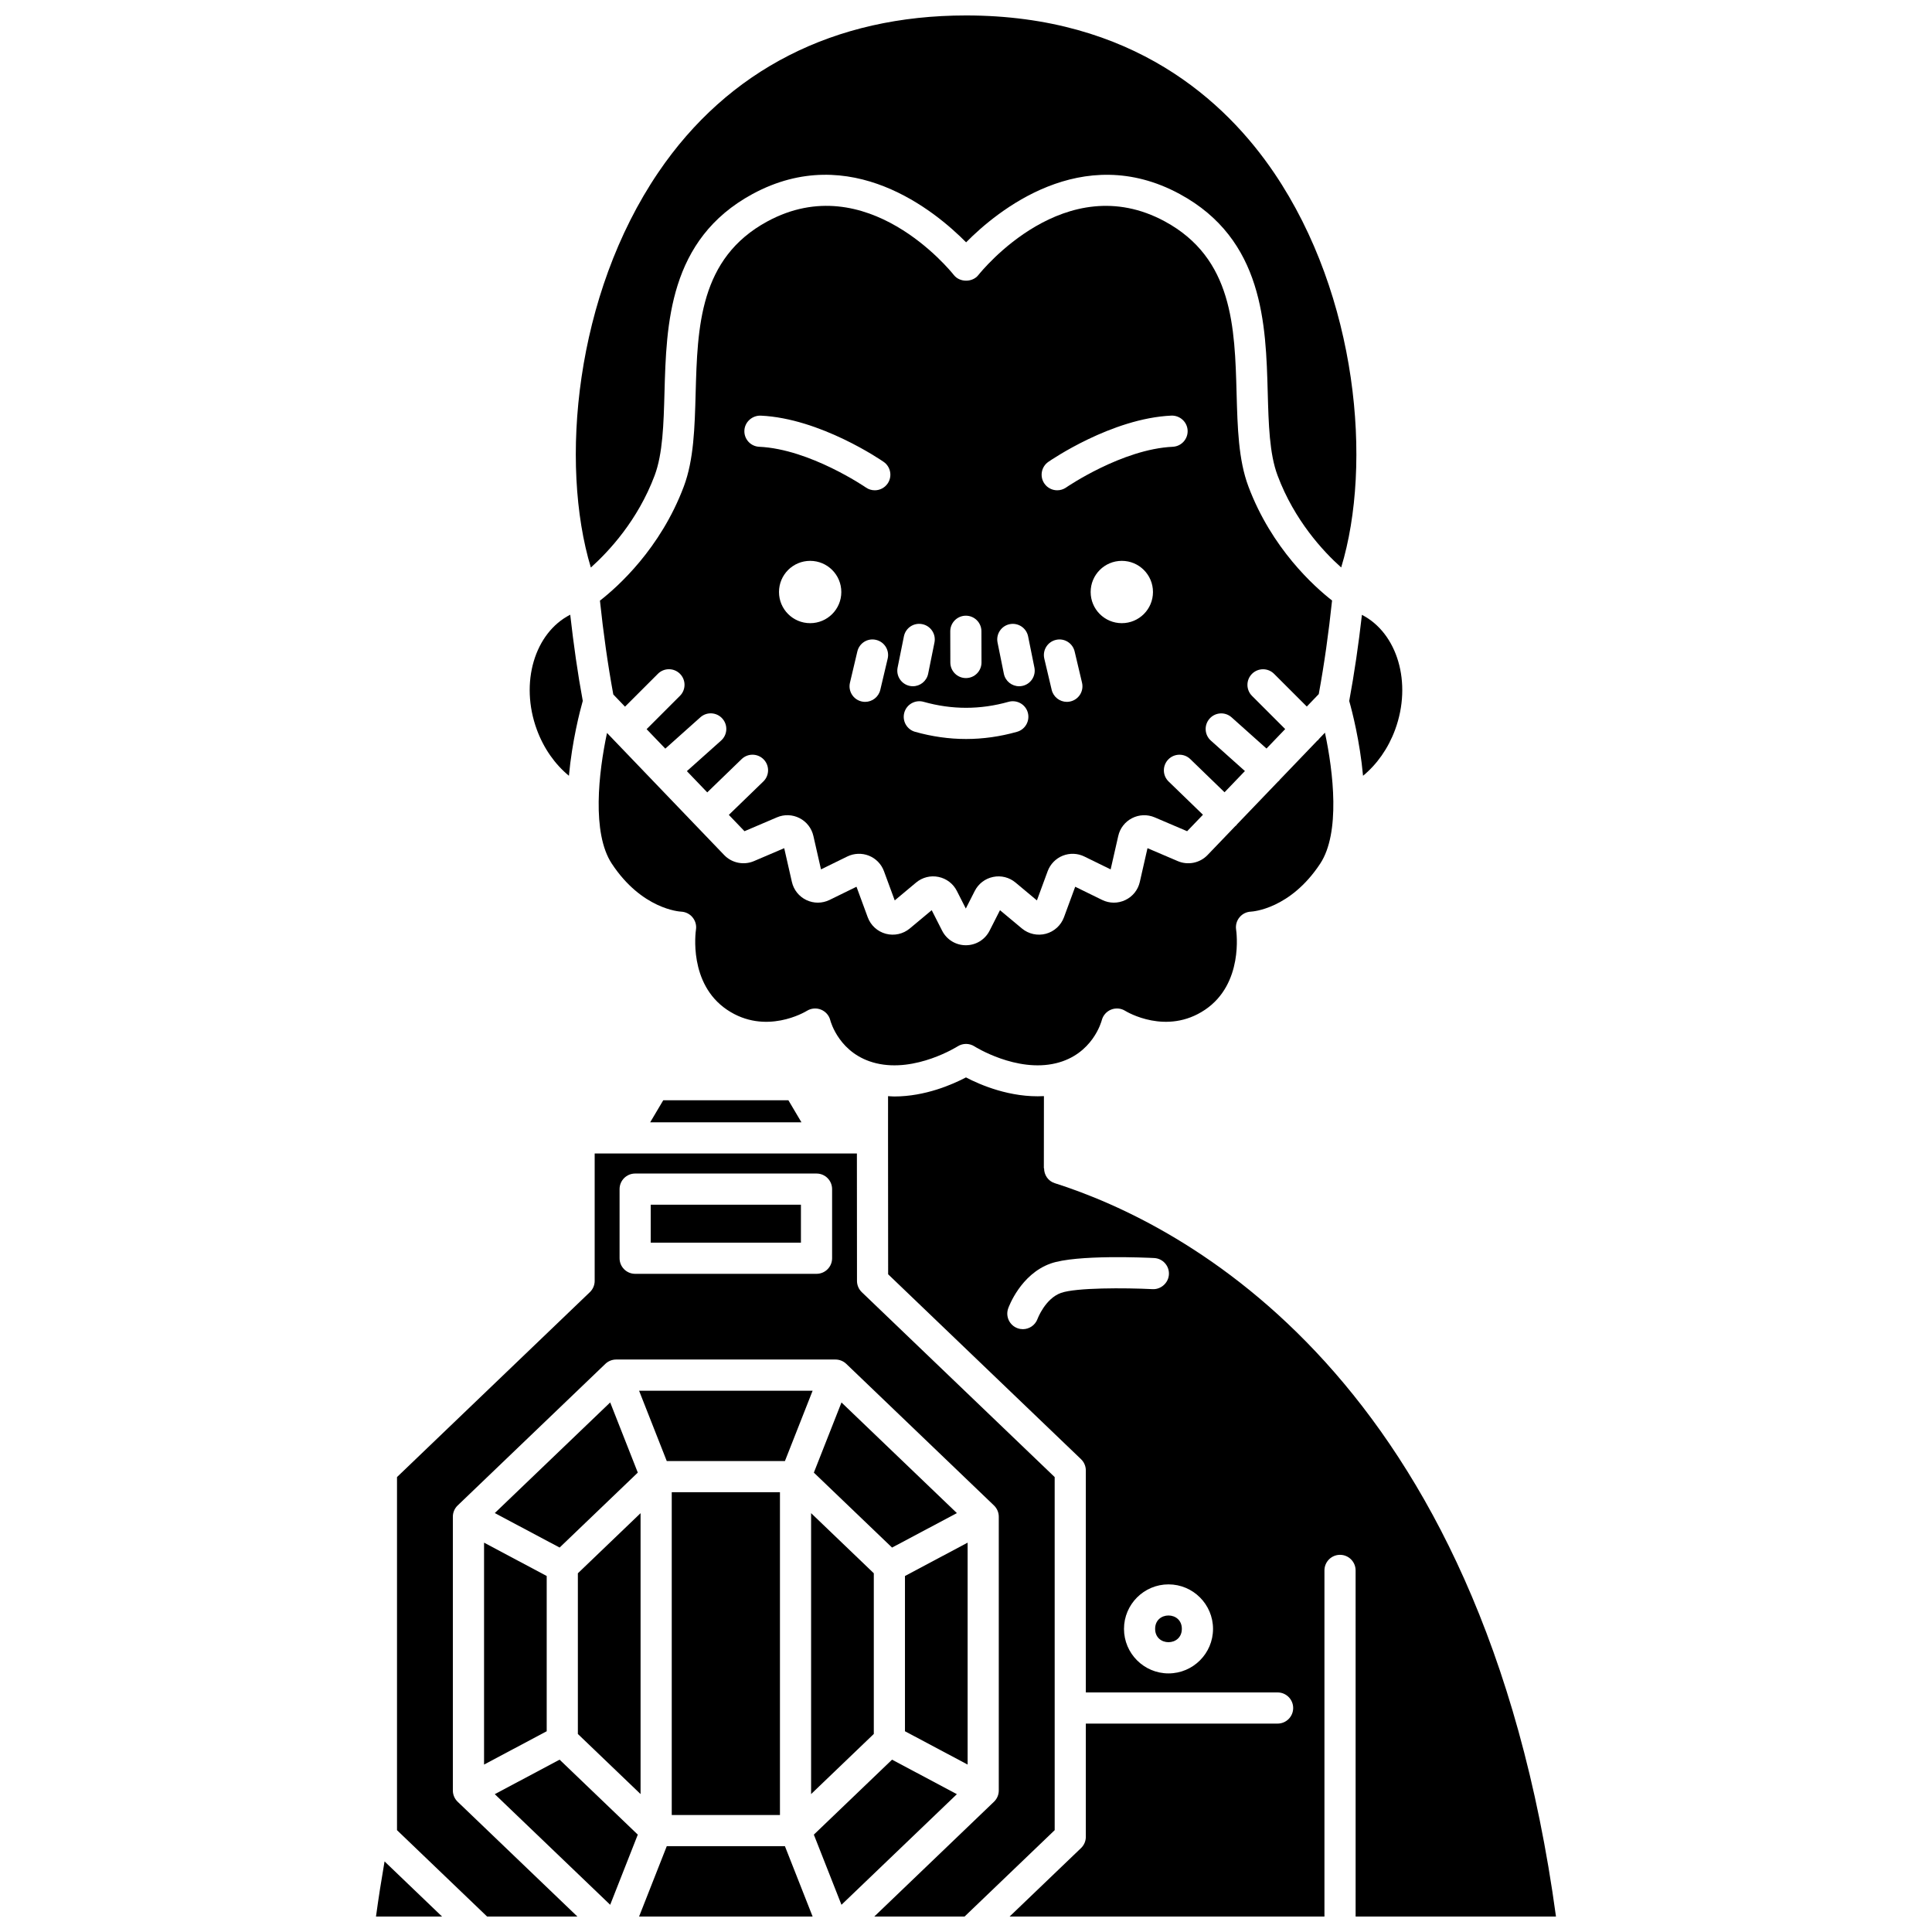 <?xml version="1.0" encoding="UTF-8"?>
<!-- Uploaded to: SVG Repo, www.svgrepo.com, Generator: SVG Repo Mixer Tools -->
<svg width="800px" height="800px" version="1.1" viewBox="144 144 512 512" xmlns="http://www.w3.org/2000/svg">
 <defs>
  <clipPath id="e">
   <path d="m243 637h19v14.902h-19z"/>
  </clipPath>
  <clipPath id="d">
   <path d="m296 148.09h208v146.91h-208z"/>
  </clipPath>
  <clipPath id="c">
   <path d="m249 449h175v202.9h-175z"/>
  </clipPath>
  <clipPath id="b">
   <path d="m379 429h178v222.9h-178z"/>
  </clipPath>
  <clipPath id="a">
   <path d="m313 633h47v18.902h-47z"/>
  </clipPath>
 </defs>
 <path d="m275.12 619.47 30.586 29.316 7.316-18.59-20.719-19.867z"/>
 <path d="m359.68 534.26 20.723 19.863 17.184-9.137-30.586-29.32z"/>
 <g clip-path="url(#e)">
  <path d="m243.64 651.9h17.504l-15.234-14.605c-0.828 4.809-1.598 9.668-2.269 14.605z"/>
 </g>
 <path d="m400.43 611.63v-58.812l-16.605 8.836v41.145z"/>
 <path d="m358.95 619.45 16.617-15.934v-42.582l-16.617-15.934z"/>
 <path d="m294.77 349.59c0.844-9.203 2.918-17.195 3.672-19.852-1.348-7.262-2.43-14.941-3.324-22.832-9.414 4.793-13.43 18.012-8.844 30.473 1.824 4.965 4.809 9.176 8.496 12.211z"/>
 <path d="m481.64 322.57 8.676 8.672 3.168-3.301c1.445-7.859 2.621-16.188 3.527-24.801-4.727-3.691-16.012-13.793-22.176-30.238-2.648-7.055-2.875-15.59-3.125-24.629-0.48-17.609-0.98-35.82-19.008-45.59-26.371-14.297-48.504 13.051-49.434 14.219-1.566 1.973-4.91 1.973-6.477 0-0.93-1.172-23.051-28.52-49.434-14.223-18.027 9.77-18.52 27.977-19.008 45.586-0.246 9.039-0.48 17.578-3.125 24.633-6.191 16.508-17.543 26.629-22.234 30.281 0.91 8.637 2.09 16.984 3.539 24.859l3.106 3.238 8.719-8.715c1.613-1.613 4.223-1.613 5.84 0 1.613 1.613 1.613 4.231 0 5.84l-8.836 8.836 4.953 5.16 9.289-8.301c1.691-1.52 4.309-1.375 5.828 0.328 1.52 1.703 1.375 4.312-0.328 5.832l-9.07 8.105 5.398 5.629 9.117-8.824c1.641-1.582 4.254-1.539 5.84 0.094 1.586 1.637 1.543 4.254-0.094 5.84l-9.141 8.852 4.148 4.328 8.605-3.676c1.93-0.824 4.113-0.75 5.981 0.207 1.867 0.953 3.203 2.676 3.672 4.723l2.016 8.863 6.965-3.414c1.797-0.875 3.887-0.953 5.734-0.215 1.852 0.742 3.309 2.242 3.992 4.117l2.848 7.731 5.66-4.727c1.656-1.383 3.836-1.934 5.938-1.496 2.117 0.434 3.891 1.789 4.871 3.715l2.371 4.668 2.371-4.668c0.98-1.926 2.754-3.277 4.871-3.711 2.117-0.441 4.285 0.113 5.938 1.496l5.66 4.727 2.848-7.738c0.695-1.875 2.152-3.371 4-4.113 1.863-0.738 3.941-0.66 5.727 0.219l6.965 3.41 2.019-8.863c0.457-2.043 1.801-3.766 3.668-4.719 1.871-0.953 4.043-1.031 5.981-0.207l8.605 3.672 4.191-4.363-9.098-8.809c-1.641-1.586-1.68-4.203-0.094-5.84 1.59-1.641 4.203-1.684 5.84-0.094l9.074 8.785 5.398-5.625-9.023-8.066c-1.703-1.52-1.848-4.129-0.328-5.832 1.52-1.703 4.129-1.848 5.828-0.328l9.242 8.262 4.957-5.16-8.797-8.797c-1.613-1.609-1.613-4.223 0-5.84 1.621-1.613 4.231-1.617 5.844-0.004zm-122.94-13.422c-4.562 0-8.258-3.695-8.258-8.258s3.695-8.258 8.258-8.258 8.258 3.695 8.258 8.258c0.004 4.562-3.691 8.258-8.258 8.258zm20.543 9.398-1.957 8.277c-0.449 1.898-2.148 3.18-4.019 3.18-0.312 0-0.633-0.031-0.953-0.113-2.219-0.523-3.594-2.75-3.066-4.969l1.957-8.277c0.527-2.223 2.727-3.609 4.973-3.066 2.215 0.523 3.59 2.75 3.066 4.969zm-0.016-46.395c-0.801 1.156-2.094 1.781-3.398 1.781-0.809 0-1.633-0.234-2.344-0.73-0.145-0.102-14.883-10.188-28.281-10.801-2.281-0.102-4.043-2.035-3.934-4.312 0.105-2.277 2.086-4.004 4.316-3.941 15.793 0.719 31.922 11.789 32.605 12.262 1.863 1.297 2.328 3.867 1.035 5.742zm20.723 35.016h0.008c2.277 0 4.125 1.84 4.129 4.121l0.02 8.273c0.004 2.281-1.836 4.133-4.121 4.137h-0.008c-2.277 0-4.125-1.84-4.129-4.121l-0.02-8.273c-0.004-2.273 1.84-4.125 4.121-4.137zm-16.406 5.473c0.453-2.238 2.609-3.688 4.867-3.231 2.234 0.449 3.684 2.629 3.231 4.863l-1.672 8.277c-0.402 1.961-2.121 3.312-4.043 3.312-0.27 0-0.547-0.023-0.82-0.082-2.234-0.449-3.684-2.629-3.231-4.863zm29.98 25.297c-4.484 1.27-9.031 1.906-13.512 1.906-4.488 0-9.035-0.645-13.512-1.906-2.191-0.621-3.469-2.902-2.844-5.102 0.617-2.195 2.918-3.461 5.098-2.848 7.488 2.117 15.023 2.121 22.527 0 2.199-0.605 4.477 0.652 5.098 2.848 0.613 2.199-0.66 4.484-2.856 5.102zm1.371-12.156c-0.273 0.059-0.555 0.082-0.82 0.082-1.926 0-3.644-1.352-4.043-3.312l-1.672-8.277c-0.449-2.238 0.996-4.414 3.231-4.863 2.234-0.445 4.41 0.996 4.867 3.231l1.672 8.277c0.445 2.238-1 4.414-3.234 4.863zm12.785 4.109c-0.32 0.078-0.641 0.113-0.953 0.113-1.871 0-3.562-1.281-4.019-3.18l-1.957-8.277c-0.523-2.223 0.852-4.445 3.066-4.969 2.238-0.535 4.445 0.852 4.973 3.066l1.957 8.277c0.531 2.223-0.844 4.445-3.066 4.969zm13.613-20.742c-4.562 0-8.258-3.695-8.258-8.258s3.695-8.258 8.258-8.258 8.258 3.695 8.258 8.258-3.695 8.258-8.258 8.258zm13.504-46.746c-13.391 0.605-28.137 10.695-28.281 10.801-0.719 0.496-1.535 0.73-2.344 0.73-1.305 0-2.598-0.621-3.398-1.781-1.293-1.875-0.828-4.445 1.039-5.746 0.68-0.473 16.812-11.539 32.605-12.262 2.258-0.082 4.211 1.66 4.316 3.941 0.105 2.277-1.66 4.207-3.938 4.316z"/>
 <g clip-path="url(#d)">
  <path d="m317.49 270c2.16-5.762 2.379-13.633 2.606-21.961 0.496-18.078 1.109-40.578 23.324-52.621 25.973-14.074 48.465 4.559 56.609 12.801 8.145-8.242 30.664-26.863 56.609-12.801 22.219 12.043 22.832 34.543 23.324 52.629 0.23 8.328 0.441 16.195 2.606 21.957 4.473 11.93 12.086 20.109 16.859 24.383 8.352-27.445 4.312-71.941-17.734-104.52-12.891-19.062-37.527-41.773-81.699-41.773-34.867 0-63.059 14.375-81.523 41.578-22.098 32.559-26.203 77.168-17.891 104.73 4.781-4.285 12.445-12.5 16.91-24.402z"/>
 </g>
 <path d="m505.22 349.59c3.688-3.035 6.672-7.246 8.5-12.211 4.574-12.434 0.586-25.625-8.797-30.441-0.895 7.902-2.019 15.562-3.367 22.832 0.766 2.684 2.824 10.648 3.664 19.82z"/>
 <path d="m320.7 531.2h31.312l7.34-18.645h-45.988z"/>
 <path d="m475.53 385.59c0.379-0.02 10.379-0.637 18.348-12.73 5.356-8.133 3.481-24.25 1.246-34.695l-1.613 1.684c-0.07 0.082-0.094 0.188-0.172 0.262-0.062 0.062-0.148 0.082-0.215 0.141l-10.031 10.453c-0.051 0.062-0.062 0.137-0.113 0.195-0.066 0.074-0.164 0.102-0.234 0.172l-10.945 11.406c-0.066 0.078-0.086 0.172-0.16 0.246-0.066 0.07-0.156 0.09-0.227 0.156l-7.414 7.727c-2.019 2.106-5.18 2.75-7.863 1.602l-8.039-3.434-2.035 8.945c-0.48 2.117-1.879 3.871-3.84 4.801-1.961 0.934-4.203 0.922-6.144-0.031l-7.137-3.496-2.977 8.086c-0.793 2.152-2.59 3.785-4.801 4.379-2.219 0.586-4.578 0.066-6.34-1.398l-5.816-4.852-2.758 5.43c-1.211 2.383-3.621 3.859-6.289 3.859-2.668 0-5.078-1.477-6.289-3.859l-2.758-5.43-5.816 4.852c-1.758 1.465-4.117 1.988-6.34 1.398-2.215-0.59-4.012-2.227-4.801-4.375l-2.977-8.09-7.137 3.496c-1.949 0.949-4.188 0.965-6.144 0.031-1.961-0.938-3.356-2.684-3.84-4.801l-2.035-8.945-8.039 3.434c-2.684 1.141-5.84 0.5-7.859-1.602l-7.566-7.883-23.496-24.488c-2.227 10.453-4.078 26.516 1.262 34.629 7.973 12.094 17.973 12.711 18.391 12.73 1.172 0.059 2.289 0.605 3.023 1.52 0.742 0.91 1.082 2.09 0.898 3.25-0.086 0.57-2.023 14.324 8.242 21.234 10.199 6.867 20.73 0.551 21.168 0.273 1.129-0.691 2.531-0.809 3.742-0.305 1.223 0.504 2.144 1.551 2.453 2.836 0.086 0.34 2.449 9.035 12.141 11.367 10.477 2.527 21.477-4.398 21.59-4.469 1.363-0.871 3.113-0.871 4.477 0.004 0.098 0.066 11.105 6.992 21.582 4.465 9.695-2.332 12.055-11.031 12.148-11.402 0.332-1.277 1.254-2.328 2.477-2.816 1.227-0.484 2.609-0.375 3.727 0.328 0.43 0.266 10.957 6.582 21.152-0.281 10.266-6.91 8.332-20.664 8.242-21.25-0.176-1.168 0.156-2.367 0.918-3.269 0.746-0.91 1.855-1.449 3.035-1.488z"/>
 <path d="m316.3 441.43h40.098l-3.461-5.844h-33.172z"/>
 <path d="m380.4 610.33-20.723 19.867 7.32 18.59 30.586-29.316z"/>
 <path d="m322.02 539.45h28.676v85.547h-28.676z"/>
 <g clip-path="url(#c)">
  <path d="m423.5 535.44-51.117-49.004c-0.809-0.777-1.273-1.855-1.273-2.977l-0.023-33.781h-69.492v33.773c0 1.125-0.457 2.199-1.273 2.981l-51.113 49.008v93.574l23.875 22.887h23.93l-31.73-30.418c-0.809-0.777-1.273-1.855-1.273-2.981v-72.559c0-1.125 0.457-2.199 1.273-2.981l39.145-37.527c0.773-0.738 1.797-1.148 2.859-1.148h58.121c1.066 0 2.09 0.414 2.859 1.148l39.145 37.527c0.809 0.777 1.273 1.855 1.273 2.981v72.559c0 1.125-0.457 2.199-1.273 2.981l-31.719 30.418h23.93l23.879-22.891zm-58.984-57.992c0 2.281-1.848 4.129-4.129 4.129h-48.066c-2.285 0-4.129-1.852-4.129-4.129v-18.32c0-2.281 1.848-4.129 4.129-4.129h48.066c2.285 0 4.129 1.852 4.129 4.129z"/>
 </g>
 <path d="m457.2 575.66c0 4.719-7.078 4.719-7.078 0s7.078-4.719 7.078 0"/>
 <g clip-path="url(#b)">
  <path d="m556.35 651.9c-19.512-143.39-99.203-183.66-132.84-194.35-1.758-0.559-2.82-2.188-2.82-3.941h-0.059l0.02-19.125c-8.867 0.477-16.895-2.977-20.656-4.961-3.527 1.855-10.785 5.051-18.992 5.055-0.547 0-1.105-0.062-1.66-0.09l-0.004 11.062 0.027 36.145 51.117 49.004c0.809 0.777 1.273 1.855 1.273 2.981v58.832h50.82c2.285 0 4.129 1.852 4.129 4.129 0 2.281-1.848 4.129-4.129 4.129h-50.82v30.008c0 1.125-0.457 2.199-1.273 2.981l-18.93 18.145h83.438v-91.73c0-2.281 1.848-4.129 4.129-4.129 2.285 0 4.129 1.852 4.129 4.129l0.004 91.73zm-131.16-165.27c-4.219 1.504-6.211 6.836-6.231 6.887-0.609 1.676-2.199 2.727-3.891 2.727-0.457 0-0.93-0.078-1.387-0.242-2.141-0.77-3.258-3.106-2.504-5.25 0.129-0.367 3.273-9.062 11.242-11.902 6.789-2.414 25.348-1.566 27.438-1.461 2.281 0.113 4.035 2.051 3.918 4.328-0.117 2.277-2.125 4.035-4.332 3.918-7.289-0.363-20.312-0.418-24.254 0.996zm28.477 100.84c-6.504 0-11.797-5.293-11.797-11.797 0-6.504 5.293-11.797 11.797-11.797 6.504 0 11.797 5.293 11.797 11.797 0 6.504-5.289 11.797-11.797 11.797z"/>
 </g>
 <path d="m316.45 463.26h39.805v10.059h-39.805z"/>
 <g clip-path="url(#a)">
  <path d="m320.7 633.26-7.336 18.641h45.988l-7.34-18.641z"/>
 </g>
 <path d="m275.12 544.98 17.184 9.137 20.719-19.863-7.316-18.594z"/>
 <path d="m297.14 603.52 16.617 15.93v-74.445l-16.617 15.934z"/>
 <path d="m272.28 611.63 16.602-8.832v-41.145l-16.602-8.836z"/>
</svg>